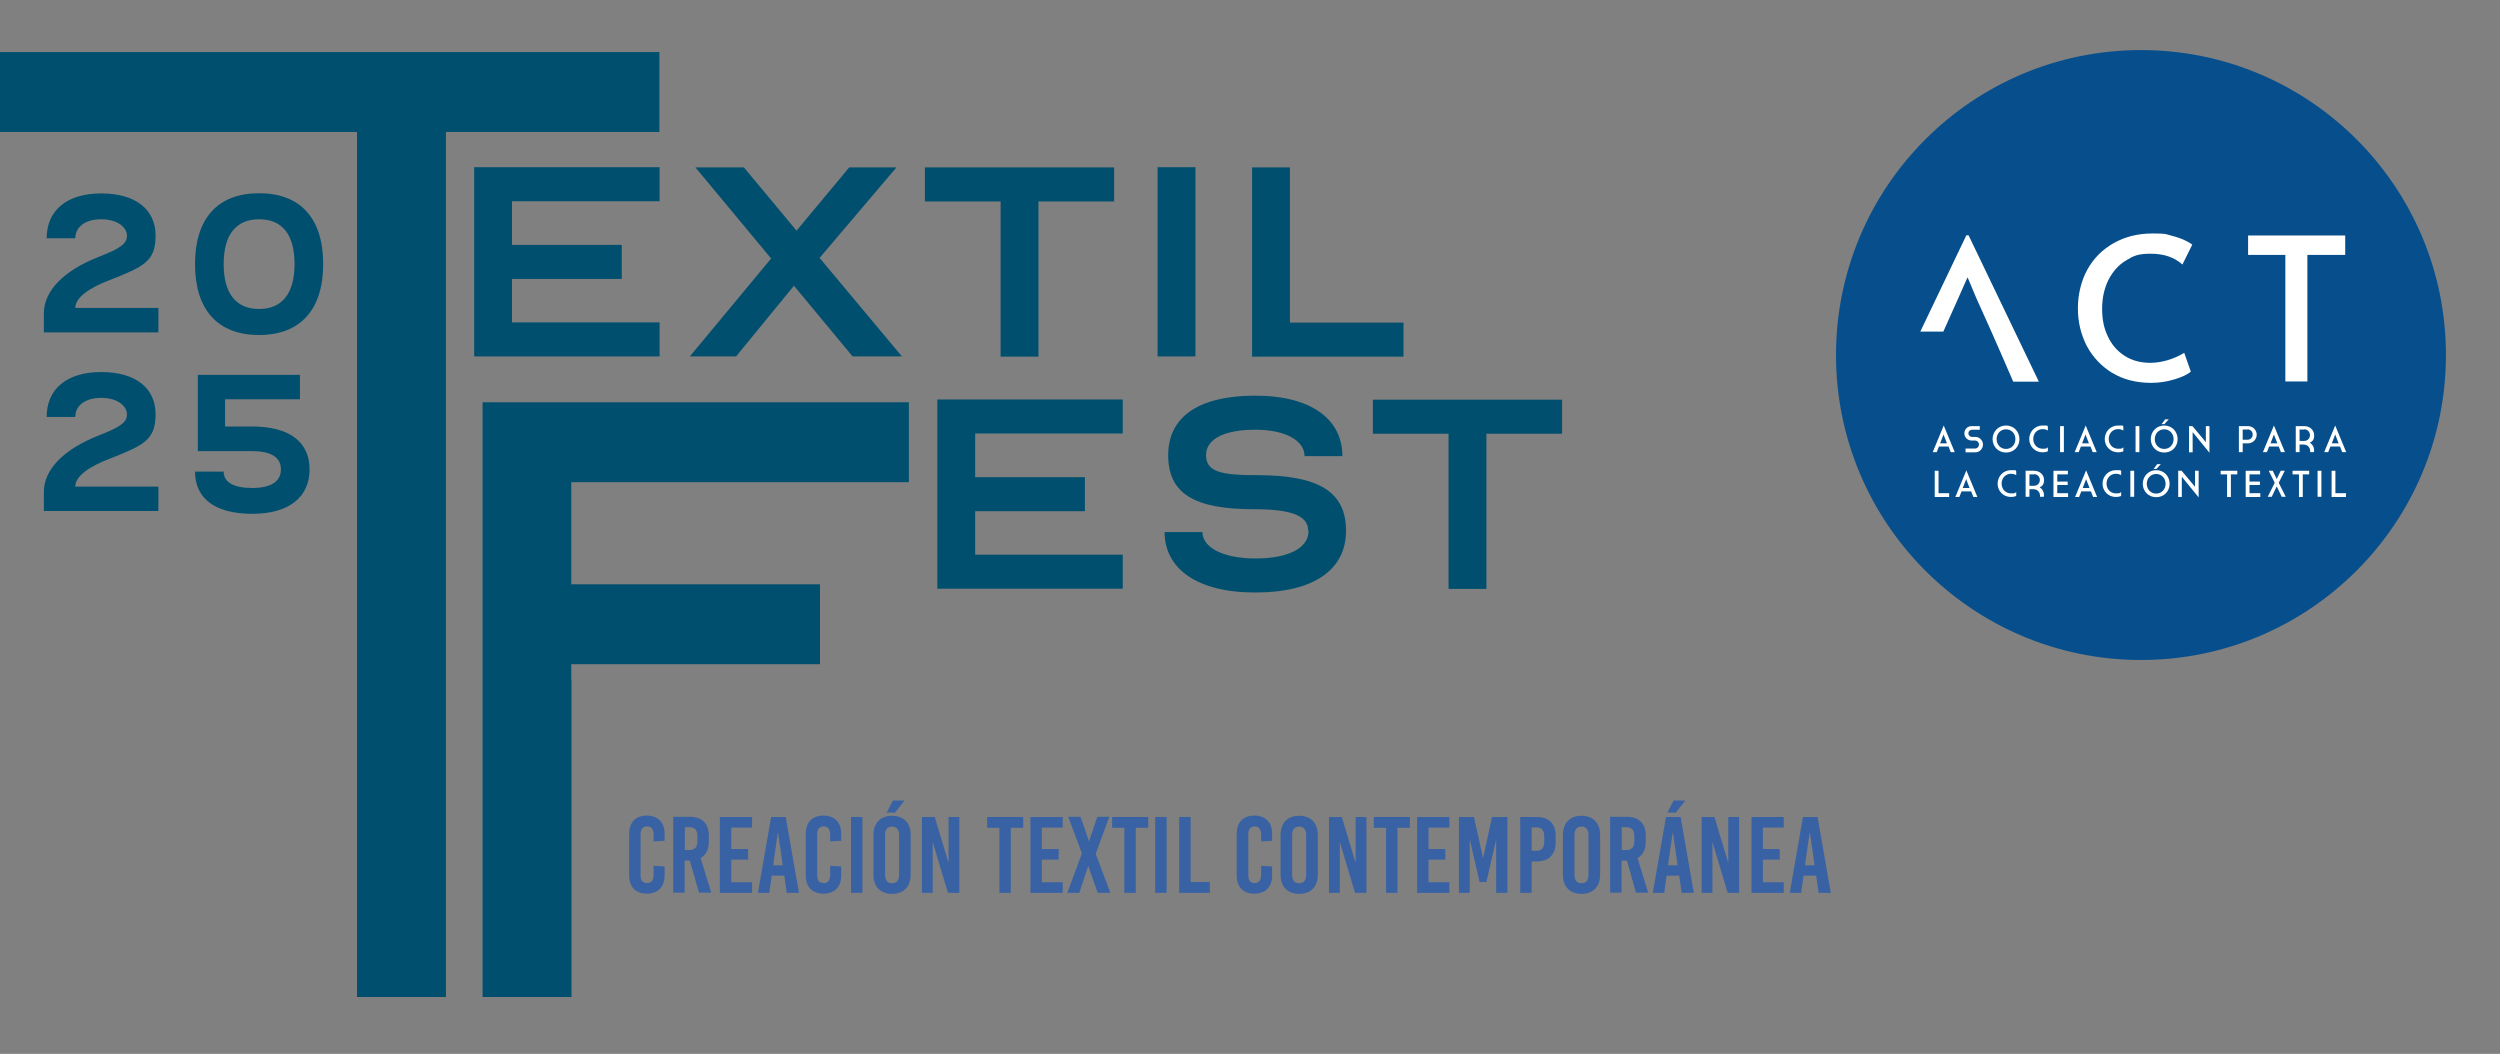 <?xml version="1.0" encoding="UTF-8"?>
<svg id="Capa_1" xmlns="http://www.w3.org/2000/svg" version="1.1" viewBox="0 0 1248.5 526.3">
  <rect x="0" y="0" width="1248.5" height="526.3" fill="#808080" stroke="none"/>
  <!-- Generator: Adobe Illustrator 29.5.1, SVG Export Plug-In . SVG Version: 2.1.0 Build 141)  -->
  <defs>
    <style>
      .st0 {
        fill: #3962a4;
      }

      .st1 {
        fill: #fff;
      }

      .st2 {
        fill: #074f8c;
      }

      .st3 {
        fill: #004f6e;
      }
    </style>
  </defs>
  <polygon class="st3" points="-1.7 26 329.3 26 329.3 65.9 222.7 65.9 222.7 497.9 178.3 497.9 178.3 65.9 -1.7 65.9 -1.7 26"/>
  <g>
    <path class="st3" d="M255.7,100.6v21.7h54.8v17h-54.8v21.7h73.7v17h-92.6v-94.5h92.6v17h-73.7Z"/>
    <path class="st3" d="M450.6,178h-24.8l-29.3-35.3-28.9,35.3h-23.1l40.6-48.9-37.8-45.5h24.2l26.3,31.6,26.3-31.6h23.6l-38.4,45.2,41.2,49.3Z"/>
    <path class="st3" d="M461.9,83.6h94.5v17h-37.8v77.5h-18.9v-77.5h-37.8v-17Z"/>
    <path class="st3" d="M578.1,178v-94.5h18.9v94.5h-18.9Z"/>
    <path class="st3" d="M625.3,83.6h18.9v77.5h56.7v17h-75.6v-94.5Z"/>
  </g>
  <g>
    <path class="st3" d="M487,216.6v21.7h54.8v17h-54.8v21.7h73.7v17h-92.6v-94.5h92.6v17h-73.7Z"/>
    <path class="st3" d="M653.3,265.1c0-7.6-8.3-10.8-27.2-10.8-29.9,0-42.7-7.9-42.7-27s15.1-29.7,43.5-29.7,43.5,12.1,43.5,30.2h-18.9c0-7.9-9.8-13.2-24.6-13.2s-24.6,4.3-24.6,12.7,7.6,10,25.5,10c31.2,0,44.4,8.5,44.4,27.8s-15.9,30.8-45.3,30.8-45.3-12.1-45.3-30.2h18.9c0,7.9,10.6,13.2,26.5,13.2s26.5-4.9,26.5-13.8Z"/>
    <path class="st3" d="M685.6,199.6h94.5v17h-37.8v77.5h-18.9v-77.5h-37.8v-17Z"/>
  </g>
  <polygon class="st3" points="453.9 240.8 453.9 200.9 241 200.9 241 422.7 241 422.7 241 497.9 285.4 497.9 285.4 339.4 285.3 339.4 285.3 331.7 409.5 331.7 409.5 291.8 285.3 291.8 285.3 240.8 453.9 240.8"/>
  <g>
    <path class="st3" d="M23.3,119c0-13.6,9.7-22.4,27.2-22.4s27.2,8.2,27.2,21.1-6,15.5-23,22.2c-10.2,3.9-17.1,8.7-17.1,13.9h41.5v12.2H21.9v-9.5c0-11.2,9.9-21.4,27.6-28.3,10.7-4.2,13.9-6.5,13.9-10.5s-4.5-8.2-12.9-8.2-12.9,4.2-12.9,9.5h-14.3Z"/>
    <path class="st3" d="M161.4,131.9c0,22.7-11.4,35.4-32,35.4s-32-12.5-32-35.4,11.4-35.4,32-35.4,32,12.5,32,35.4ZM147.1,131.9c0-14.7-6.1-22.4-17.7-22.4s-17.7,7.8-17.7,22.4,6.1,22.4,17.7,22.4,17.7-7.9,17.7-22.4Z"/>
  </g>
  <g>
    <path class="st3" d="M23.3,208.2c0-13.6,9.7-22.4,27.2-22.4s27.2,8.2,27.2,21.1-6,15.5-23,22.2c-10.2,3.9-17.1,8.7-17.1,13.9h41.5v12.2H21.9v-9.5c0-11.2,9.9-21.4,27.6-28.3,10.7-4.2,13.9-6.5,13.9-10.5s-4.5-8.2-12.9-8.2-12.9,4.2-12.9,9.5h-14.3Z"/>
    <path class="st3" d="M98.8,187.2h51v12.2h-37.4v13.6h13.6c18.4,0,28.6,7.6,28.6,21.4s-10.2,22.2-28.6,22.2-28.6-7.5-28.6-21.1h14.3c0,5.3,4.9,8.2,14.3,8.2s14.3-3.3,14.3-9.3-4.9-9.1-14.3-9.1h-27.2v-38.1Z"/>
  </g>
  <g>
    <path class="st0" d="M331.9,416.5v3.4l-5.5.3v-3.1c0-3-1.1-4.4-3.2-4.4s-3.3,1.4-3.3,3.8v20.7c0,2.5,1.1,3.8,3.3,3.8s3.2-1.4,3.2-4.4v-4.2l5.5.3v4.5c0,5.7-3.3,9.1-8.9,9.1s-8.8-3.4-8.8-9.1v-20.8c0-5.7,3.2-9.1,8.8-9.1s8.9,3.4,8.9,9.1Z"/>
    <path class="st0" d="M344.6,429.8h-2.7v16h-5.7v-37.9h8.3c6.2,0,9.5,3.4,9.5,9.6v2.7c0,4-1.4,6.8-4.1,8.3l5.3,17.3h-6.1l-4.6-16ZM342,424.5h2.3c2.8,0,4-1.5,4-4.7v-2c0-3.2-1.2-4.7-4-4.7h-2.3v11.3Z"/>
    <path class="st0" d="M365.2,413.3v10.7h8.4v5.3h-8.4v11.3h10.4v5.3h-16.1v-37.9h16.1v5.3h-10.4Z"/>
    <path class="st0" d="M392.9,445.9l-1.2-8.6h-6.3l-1.2,8.6h-5.7l6.6-37.9h7.3l6.6,37.9h-5.9ZM386.1,432.1h4.8l-2.3-16h-.2l-2.3,16Z"/>
    <path class="st0" d="M420.1,416.5v3.4l-5.5.3v-3.1c0-3-1.1-4.4-3.2-4.4s-3.3,1.4-3.3,3.8v20.7c0,2.5,1.1,3.8,3.3,3.8s3.2-1.4,3.2-4.4v-4.2l5.5.3v4.5c0,5.7-3.3,9.1-8.9,9.1s-8.8-3.4-8.8-9.1v-20.8c0-5.7,3.2-9.1,8.8-9.1s8.9,3.4,8.9,9.1Z"/>
    <path class="st0" d="M425,445.9v-37.9h5.7v37.9h-5.7Z"/>
    <path class="st0" d="M454.8,417v19.8c0,6-3.5,9.6-9.3,9.6s-9.3-3.6-9.3-9.6v-19.8c0-6,3.5-9.6,9.3-9.6s9.3,3.6,9.3,9.6ZM442,417.1v19.7c0,2.8,1.2,4.3,3.5,4.3s3.5-1.5,3.5-4.3v-19.7c0-2.8-1.2-4.3-3.5-4.3s-3.5,1.5-3.5,4.3ZM442.8,405.8l3.1-6h5.8l-4.7,6h-4.2Z"/>
    <path class="st0" d="M473.4,445.9l-7.5-25.1h-.1v25.1h-5.4v-37.9h6.4l6.8,22.6h.1v-22.6h5.4v37.9h-5.6Z"/>
    <path class="st0" d="M504.8,413.4v32.5h-5.7v-32.5h-6.1v-5.4h18v5.4h-6.1Z"/>
    <path class="st0" d="M520.3,413.3v10.7h8.4v5.3h-8.4v11.3h10.4v5.3h-16.1v-37.9h16.1v5.3h-10.4Z"/>
    <path class="st0" d="M554.3,445.9h-6.1l-4.7-13.3h-.1l-4.4,13.3h-6l7.3-19.7-6.8-18.3h6.1l4.2,12.1h.1l4.1-12.1h6l-6.8,18.5,7.3,19.4Z"/>
    <path class="st0" d="M567.2,413.4v32.5h-5.7v-32.5h-6.1v-5.4h18v5.4h-6.1Z"/>
    <path class="st0" d="M576.9,445.9v-37.9h5.7v37.9h-5.7Z"/>
    <path class="st0" d="M604.2,440.5v5.4h-15.3v-37.9h5.7v32.5h9.6Z"/>
    <path class="st0" d="M635.3,416.5v3.4l-5.5.3v-3.1c0-3-1.1-4.4-3.2-4.4s-3.2,1.4-3.2,3.8v20.7c0,2.5,1.1,3.8,3.2,3.8s3.2-1.4,3.2-4.4v-4.2l5.5.3v4.5c0,5.7-3.3,9.1-8.9,9.1s-8.8-3.4-8.8-9.1v-20.8c0-5.7,3.2-9.1,8.8-9.1s8.9,3.4,8.9,9.1Z"/>
    <path class="st0" d="M658.1,417v19.8c0,6-3.5,9.6-9.3,9.6s-9.3-3.6-9.3-9.6v-19.8c0-6,3.5-9.6,9.3-9.6s9.3,3.6,9.3,9.6ZM645.3,417.1v19.7c0,2.8,1.2,4.3,3.5,4.3s3.5-1.5,3.5-4.3v-19.7c0-2.8-1.2-4.3-3.5-4.3s-3.5,1.5-3.5,4.3Z"/>
    <path class="st0" d="M676.7,445.9l-7.5-25.1h-.1v25.1h-5.4v-37.9h6.4l6.8,22.6h.1v-22.6h5.4v37.9h-5.6Z"/>
    <path class="st0" d="M697.9,413.4v32.5h-5.7v-32.5h-6.1v-5.4h18v5.4h-6.1Z"/>
    <path class="st0" d="M713.4,413.3v10.7h8.4v5.3h-8.4v11.3h10.4v5.3h-16.1v-37.9h16.1v5.3h-10.4Z"/>
    <path class="st0" d="M747.2,445.9v-26.3h-.1l-4.8,20.9h-3.4l-4.8-20.9h-.1v26.3h-5.4v-37.9h7.5l4.5,20.4h.1l4.4-20.4h7.7v37.9h-5.7Z"/>
    <path class="st0" d="M767.4,408c6.2,0,9.5,3.4,9.5,9.6v3c0,6.2-3.4,9.6-9.5,9.6h-2.5v15.7h-5.7v-37.9h8.3ZM764.9,424.9h2.3c2.8,0,4-1.5,4-4.7v-2.3c0-3.2-1.2-4.7-4-4.7h-2.3v11.6Z"/>
    <path class="st0" d="M799.1,417v19.8c0,6-3.5,9.6-9.3,9.6s-9.3-3.6-9.3-9.6v-19.8c0-6,3.5-9.6,9.3-9.6s9.3,3.6,9.3,9.6ZM786.3,417.1v19.7c0,2.8,1.2,4.3,3.5,4.3s3.5-1.5,3.5-4.3v-19.7c0-2.8-1.2-4.3-3.5-4.3s-3.5,1.5-3.5,4.3Z"/>
    <path class="st0" d="M812.5,429.8h-2.7v16h-5.7v-37.9h8.3c6.2,0,9.5,3.4,9.5,9.6v2.7c0,4-1.4,6.8-4.1,8.3l5.3,17.3h-6.1l-4.5-16ZM809.9,424.5h2.3c2.8,0,4-1.5,4-4.7v-2c0-3.2-1.2-4.7-4-4.7h-2.3v11.3Z"/>
    <path class="st0" d="M839.8,445.9l-1.2-8.6h-6.3l-1.2,8.6h-5.7l6.6-37.9h7.3l6.6,37.9h-5.9ZM832.7,405.8l3.1-6h5.8l-4.7,6h-4.2ZM833,432.1h4.8l-2.3-16h-.2l-2.3,16Z"/>
    <path class="st0" d="M862.8,445.9l-7.5-25.1h-.1v25.1h-5.4v-37.9h6.4l6.8,22.6h.1v-22.6h5.4v37.9h-5.6Z"/>
    <path class="st0" d="M880.4,413.3v10.7h8.4v5.3h-8.4v11.3h10.4v5.3h-16.1v-37.9h16.1v5.3h-10.4Z"/>
    <path class="st0" d="M908.2,445.9l-1.2-8.6h-6.3l-1.2,8.6h-5.7l6.6-37.9h7.3l6.6,37.9h-5.9ZM901.4,432.1h4.8l-2.3-16h-.2l-2.3,16Z"/>
  </g>
  <g>
    <path class="st2" d="M1221.5,177.3c0,84.1-68.2,152.3-152.3,152.3s-152.3-68.2-152.3-152.3,68.2-152.3,152.3-152.3,152.3,68.2,152.3,152.3Z"/>
    <g>
      <polygon class="st1" points="983.1 117.5 982 117.5 959 165.6 970.5 165.6 978.1 148.6 982.5 138.7 982.7 138.7 986.9 148.7 994.8 166.3 999.2 176.3 1005.4 190.6 1018.2 190.6 983.1 117.5"/>
      <path class="st1" d="M1054.8,186.2c-5.5-3.4-9.7-7.9-12.7-13.5-2.9-5.7-4.4-11.9-4.4-18.7s1.6-13.7,4.7-19.3c3.1-5.7,7.6-10.1,13.2-13.3,5.7-3.2,12.1-4.8,19.4-4.8s6.3.3,9.1,1c2.8.7,5.1,1.5,7,2.4,1.8.9,3.1,1.6,3.7,2.2l-4.9,9.9c-4-3.6-9.3-5.4-15.8-5.4s-8.7,1.1-12.4,3.4c-3.7,2.2-6.6,5.5-8.7,9.6-2.1,4.2-3.2,9-3.2,14.5s.9,9.6,2.8,13.7c1.9,4.1,4.6,7.3,8.3,9.7,3.6,2.4,8,3.6,13,3.6s11.4-1.6,16.9-5l3.3,9.4c-1.5,1.3-4.1,2.6-8,3.8-3.9,1.2-7.8,1.8-11.8,1.8-7.5,0-14.1-1.7-19.6-5.1Z"/>
      <path class="st1" d="M1141.4,127.3h-18.7v-9.7h48.5v9.7h-18.9v63.2h-11v-63.2Z"/>
    </g>
    <g>
      <path class="st1" d="M973.1,223h-4.8l-1.1,2.8h-2l5.5-13.3,5.5,13.3h-2l-1.1-2.8ZM968.9,221.4h3.4l-1.7-4.4-1.7,4.4Z"/>
      <path class="st1" d="M986.6,218.2c2,0,3.7,1.8,3.7,3.8s-1.6,3.9-3.8,3.9h-4.9v-1.9h4.7c1.1,0,2-.9,2-2s-.9-2-2-2h-1.7c-2,0-3.6-1.6-3.6-3.6s1.6-3.6,3.6-3.6h4.1v1.8h-3.8c-1.1,0-1.9.8-1.9,1.8s.8,1.8,1.9,1.8h1.8Z"/>
      <path class="st1" d="M995.1,219.3c0-3.7,2.8-6.8,6.7-6.8s6.7,3,6.7,6.8-2.8,6.7-6.7,6.7-6.7-3-6.7-6.7ZM997.1,219.3c0,2.8,2,4.9,4.7,4.9s4.7-2.1,4.7-4.9-2-4.9-4.7-4.9-4.7,2.1-4.7,4.9Z"/>
      <path class="st1" d="M1013.4,219.3c0-3.7,2.8-6.8,6.7-6.8s1.9.2,2.6.5v2c-.7-.4-1.5-.7-2.6-.7-2.7,0-4.7,2.1-4.7,4.9s2,4.9,4.7,4.9,1.8-.3,2.6-.7v2c-.7.3-1.6.5-2.6.5-3.9,0-6.7-3-6.7-6.7Z"/>
      <path class="st1" d="M1028.8,212.8h1.9v13h-1.9v-13Z"/>
      <path class="st1" d="M1044,223h-4.8l-1.1,2.8h-2l5.5-13.3,5.5,13.3h-2l-1.1-2.8ZM1039.8,221.4h3.4l-1.7-4.4-1.7,4.4Z"/>
      <path class="st1" d="M1051.1,219.3c0-3.7,2.8-6.8,6.7-6.8s1.9.2,2.6.5v2c-.7-.4-1.5-.7-2.6-.7-2.7,0-4.7,2.1-4.7,4.9s2,4.9,4.7,4.9,1.8-.3,2.6-.7v2c-.7.3-1.6.5-2.6.5-3.9,0-6.7-3-6.7-6.7Z"/>
      <path class="st1" d="M1066.5,212.8h1.9v13h-1.9v-13Z"/>
      <path class="st1" d="M1074.1,219.3c0-3.7,2.8-6.8,6.7-6.8s6.7,3,6.7,6.8-2.8,6.7-6.7,6.7-6.7-3-6.7-6.7ZM1076.1,219.3c0,2.8,2,4.9,4.7,4.9s4.7-2.1,4.7-4.9-2-4.9-4.7-4.9-4.7,2.1-4.7,4.9ZM1081.3,209.4h1.8l-2.2,2.4h-1.4l1.8-2.4Z"/>
      <path class="st1" d="M1093.1,212.8h1.8l6.7,8v-8h1.8v13.3l-8.4-10.3v10.1h-1.8v-13Z"/>
      <path class="st1" d="M1122.7,221.4h-2.7v4.4h-1.9v-13h4.6c2.4,0,4.3,2,4.3,4.3s-1.9,4.3-4.3,4.3ZM1122.4,214.5h-2.4v5.1h2.4c1.6,0,2.6-1.2,2.6-2.6s-1.1-2.6-2.6-2.6Z"/>
      <path class="st1" d="M1138,223h-4.8l-1.1,2.8h-2l5.5-13.3,5.5,13.3h-2l-1.1-2.8ZM1133.9,221.4h3.4l-1.7-4.4-1.7,4.4Z"/>
      <path class="st1" d="M1155.6,225.3v.5h-1.9v-.5c0-1.4-.9-3.3-3.4-3.3h-1.9v3.8h-1.9v-13h4.2c3,0,5,2.1,5,4.6s-1.1,3.1-2.2,3.7c1.6.9,2.2,2.6,2.2,4.1ZM1150.7,214.5h-2.3v5.7h2.3c1.8,0,2.9-1.4,2.9-2.9s-1.1-2.9-2.9-2.9Z"/>
      <path class="st1" d="M1168.6,223h-4.8l-1.1,2.8h-2l5.5-13.3,5.5,13.3h-2l-1.1-2.8ZM1164.5,221.4h3.4l-1.7-4.4-1.7,4.4Z"/>
      <path class="st1" d="M966.2,235.1h1.9v11.2h5.3v1.9h-7.2v-13Z"/>
      <path class="st1" d="M984.4,245.4h-4.8l-1.1,2.8h-2l5.5-13.3,5.5,13.3h-2l-1.1-2.8ZM980.2,243.7h3.4l-1.7-4.4-1.7,4.4Z"/>
      <path class="st1" d="M997.6,241.6c0-3.7,2.8-6.8,6.7-6.8s1.9.2,2.6.5v2c-.7-.4-1.5-.7-2.6-.7-2.7,0-4.7,2.1-4.7,4.9s2,4.9,4.7,4.9,1.8-.3,2.6-.7v2c-.7.3-1.6.5-2.6.5-3.9,0-6.7-3-6.7-6.7Z"/>
      <path class="st1" d="M1020.7,247.6v.5h-1.9v-.5c0-1.4-.9-3.3-3.4-3.3h-1.9v3.8h-1.9v-13h4.2c3,0,5,2.1,5,4.6s-1.1,3.1-2.2,3.7c1.6.9,2.2,2.6,2.2,4.1ZM1015.8,236.9h-2.3v5.7h2.3c1.8,0,2.9-1.4,2.9-2.9s-1.1-2.9-2.9-2.9Z"/>
      <path class="st1" d="M1025.5,235.1h7.2v1.8h-5.3v3.6h5.2v1.7h-5.2v4.1h5.4v1.9h-7.3v-13Z"/>
      <path class="st1" d="M1044.2,245.4h-4.8l-1.1,2.8h-2l5.5-13.3,5.5,13.3h-2l-1.1-2.8ZM1040.1,243.7h3.4l-1.7-4.4-1.7,4.4Z"/>
      <path class="st1" d="M1050,241.6c0-3.7,2.8-6.8,6.7-6.8s1.9.2,2.6.5v2c-.7-.4-1.5-.7-2.6-.7-2.7,0-4.7,2.1-4.7,4.9s2,4.9,4.7,4.9,1.8-.3,2.6-.7v2c-.7.3-1.6.5-2.6.5-3.9,0-6.7-3-6.7-6.7Z"/>
      <path class="st1" d="M1063.9,235.1h1.9v13h-1.9v-13Z"/>
      <path class="st1" d="M1070.1,241.6c0-3.7,2.8-6.8,6.7-6.8s6.7,3,6.7,6.8-2.8,6.7-6.7,6.7-6.7-3-6.7-6.7ZM1072.1,241.6c0,2.8,2,4.9,4.7,4.9s4.7-2.1,4.7-4.9-2-4.9-4.7-4.9-4.7,2.1-4.7,4.9ZM1077.3,231.8h1.8l-2.2,2.4h-1.4l1.8-2.4Z"/>
      <path class="st1" d="M1087.7,235.1h1.8l6.7,8v-8h1.8v13.3l-8.4-10.3v10.1h-1.8v-13Z"/>
      <path class="st1" d="M1112.2,236.9h-3.2v-1.8h8.3v1.8h-3.2v11.3h-1.9v-11.3Z"/>
      <path class="st1" d="M1121.5,235.1h7.2v1.8h-5.3v3.6h5.2v1.7h-5.2v4.1h5.4v1.9h-7.3v-13Z"/>
      <path class="st1" d="M1136,241.1l-3-6h2l2,4.1,2-4.1h2l-3,6,3.5,7h-2l-2.5-5.2-2.5,5.2h-2l3.5-7Z"/>
      <path class="st1" d="M1148.1,236.9h-3.2v-1.8h8.3v1.8h-3.2v11.3h-1.9v-11.3Z"/>
      <path class="st1" d="M1157.4,235.1h1.9v13h-1.9v-13Z"/>
      <path class="st1" d="M1164.4,235.1h1.9v11.2h5.3v1.9h-7.2v-13Z"/>
    </g>
  </g>
</svg>